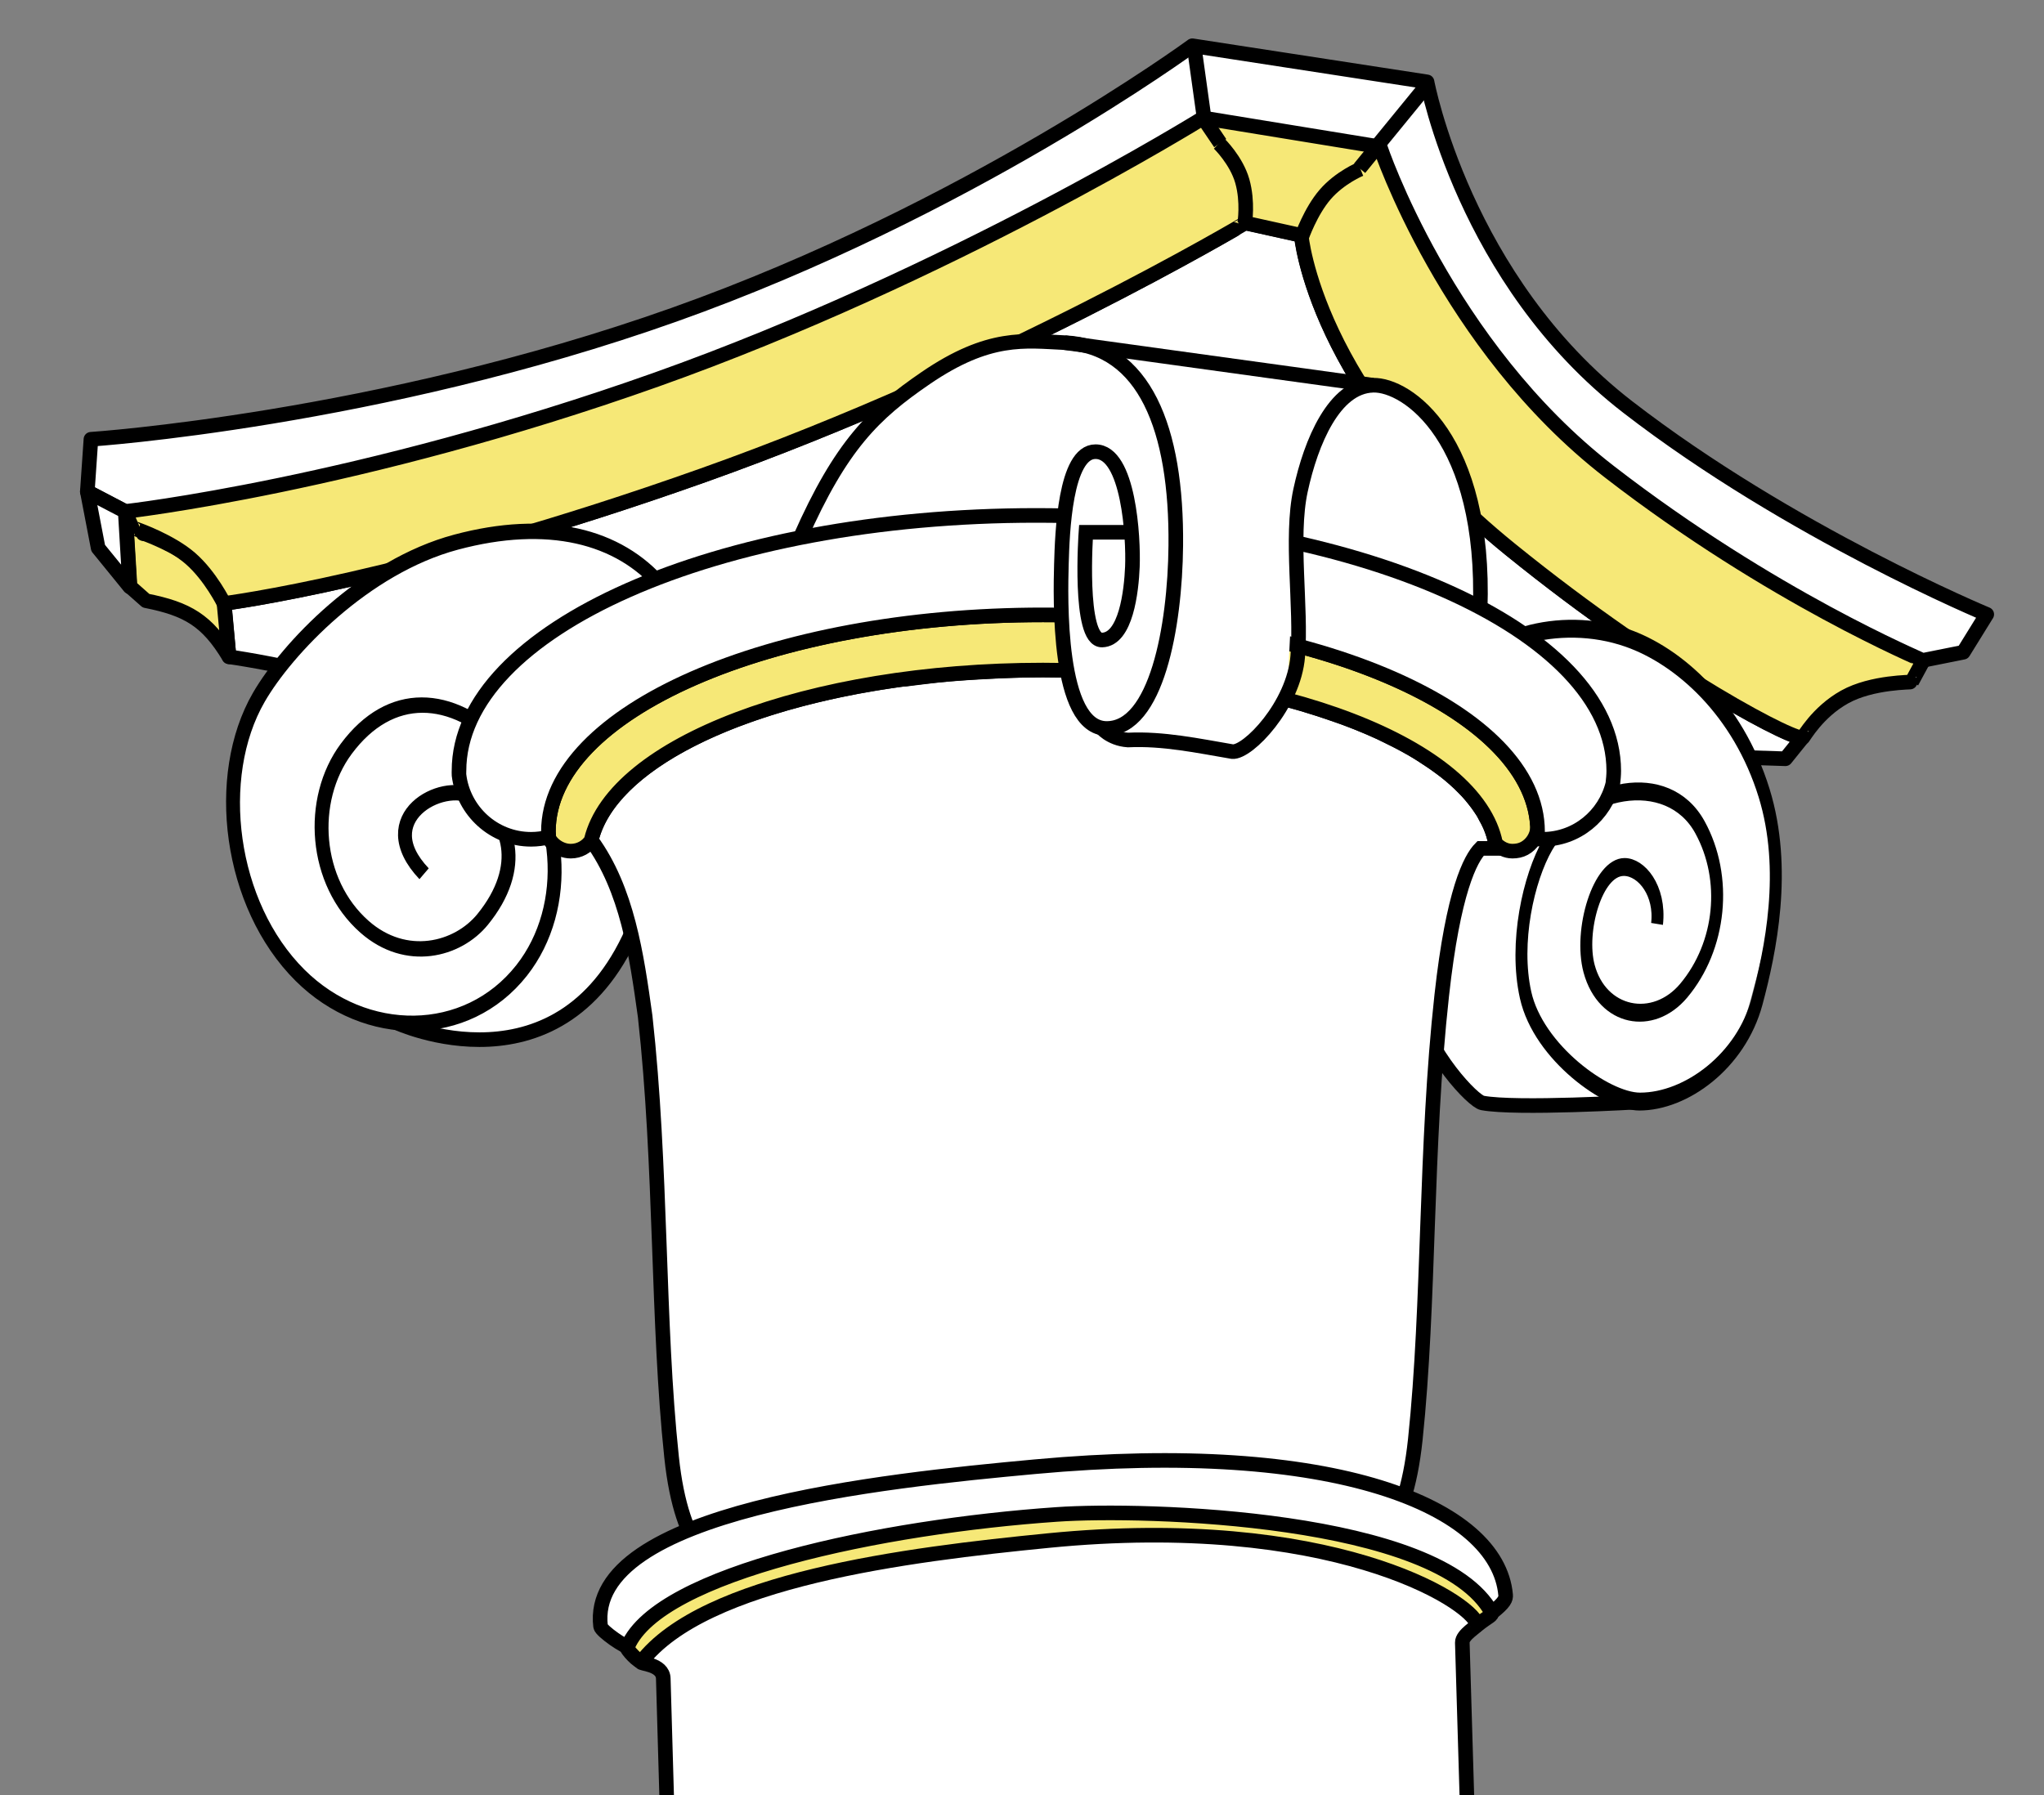 <?xml version="1.0" encoding="UTF-8" standalone="no"?>
<!-- Created with Inkscape (http://www.inkscape.org/) -->
<svg
   xmlns:dc="http://purl.org/dc/elements/1.1/"
   xmlns:cc="http://creativecommons.org/ns#"
   xmlns:rdf="http://www.w3.org/1999/02/22-rdf-syntax-ns#"
   xmlns:svg="http://www.w3.org/2000/svg"
   xmlns="http://www.w3.org/2000/svg"
   xmlns:xlink="http://www.w3.org/1999/xlink"
   xmlns:sodipodi="http://sodipodi.sourceforge.net/DTD/sodipodi-0.dtd"
   xmlns:inkscape="http://www.inkscape.org/namespaces/inkscape"
   id="svg3972"
   sodipodi:version="0.32"
   inkscape:version="0.46"
   width="140"
   height="123"
   version="1.0"
   sodipodi:docname="Column_impost.svg"
   inkscape:output_extension="org.inkscape.output.svg.inkscape">
  <rect width="100%" height="100%" fill="#808080" stroke="none"/>
  <defs
     id="defs3975">
    <linearGradient
       inkscape:collect="always"
       id="linearGradient8657">
      <stop
         style="stop-color:#f3f3f3;stop-opacity:1;"
         offset="0"
         id="stop8659" />
      <stop
         style="stop-color:#f3f3f3;stop-opacity:0;"
         offset="1"
         id="stop8661" />
    </linearGradient>
    <inkscape:perspective
       sodipodi:type="inkscape:persp3d"
       inkscape:vp_x="0 : 526.18109 : 1"
       inkscape:vp_y="0 : 1000 : 0"
       inkscape:vp_z="744.09448 : 526.18109 : 1"
       inkscape:persp3d-origin="372.04724 : 350.78739 : 1"
       id="perspective3979" />
    <inkscape:perspective
       id="perspective5519"
       inkscape:persp3d-origin="166.5 : 100.66667 : 1"
       inkscape:vp_z="333 : 151 : 1"
       inkscape:vp_y="0 : 1000 : 0"
       inkscape:vp_x="0 : 151 : 1"
       sodipodi:type="inkscape:persp3d" />
    <linearGradient
       inkscape:collect="always"
       xlink:href="#linearGradient8657"
       id="linearGradient8663"
       x1="93.692"
       y1="95.776"
       x2="50.558"
       y2="91.534"
       gradientUnits="userSpaceOnUse" />
    <linearGradient
       inkscape:collect="always"
       xlink:href="#linearGradient8657"
       id="linearGradient8665"
       x1="93.692"
       y1="95.776"
       x2="50.558"
       y2="91.534"
       gradientUnits="userSpaceOnUse" />
    <linearGradient
       inkscape:collect="always"
       xlink:href="#linearGradient8657"
       id="linearGradient8667"
       x1="93.692"
       y1="95.776"
       x2="50.558"
       y2="91.534"
       gradientUnits="userSpaceOnUse" />
    <linearGradient
       inkscape:collect="always"
       xlink:href="#linearGradient8657"
       id="linearGradient8669"
       x1="93.692"
       y1="95.776"
       x2="50.558"
       y2="91.534"
       gradientUnits="userSpaceOnUse" />
  </defs>
  <sodipodi:namedview
     inkscape:window-height="712"
     inkscape:window-width="1024"
     inkscape:pageshadow="2"
     inkscape:pageopacity="0.0"
     guidetolerance="10.0"
     gridtolerance="10.0"
     objecttolerance="10.0"
     borderopacity="1.0"
     bordercolor="#666666"
     pagecolor="#ffffff"
     id="base"
     showgrid="false"
     showguides="true"
     inkscape:guide-bbox="true"
     inkscape:zoom="0.70710678"
     inkscape:cx="111.62227"
     inkscape:cy="-73.842792"
     inkscape:window-x="-4"
     inkscape:window-y="-4"
     inkscape:current-layer="svg3972" />
  <path
     id="path4578"
     style="opacity:1;fill:#ffffff;fill-rule:evenodd;stroke:#000000;stroke-width:1;stroke-linecap:butt;stroke-linejoin:round;stroke-miterlimit:4;stroke-opacity:1;stroke-dasharray:none"
     d="M 123.49,50.494 L 122.29,51.983 L 99.412,51.241 L 30.4,49.556 C 30.4,49.556 24.842,47.017 21.82,46.226 C 18.798,45.436 15.689,44.996 15.689,44.996 L 15.359,41.336 C 15.359,41.336 27.802,39.795 48.152,32.567 C 68.281,25.417 85.308,15.266 85.308,15.266 L 89.138,16.119 C 89.138,16.119 90.021,26.764 103.431,37.637 C 114.205,46.374 123.429,51.045 123.49,50.494"
     sodipodi:nodetypes="ccccsccsccsc" />
  <path
     style="opacity:1;fill:#f6e877;fill-rule:evenodd;stroke:#000000;stroke-width:1;stroke-linecap:butt;stroke-linejoin:round;stroke-miterlimit:4;stroke-dasharray:none;stroke-opacity:1;fill-opacity:1"
     d="M 8.594 35.031 L 8.906 40.188 L 10 41.156 C 12.846 41.719 14.189 42.511 15.688 45 L 15.344 41.344 C 15.344 41.344 14.949 39.765 13.562 38.562 C 12.176 37.36 9.812 36.531 9.812 36.531 L 8.594 35.031 z "
     id="path17037" />
  <path
     style="fill:#f6e877;fill-rule:evenodd;stroke:none;stroke-width:1px;stroke-linecap:butt;stroke-linejoin:miter;stroke-opacity:1;fill-opacity:1"
     d="M 9.016,34.788 L 9.723,36.468 L 14.231,39.031 L 15.468,41.152 L 23.865,39.827 L 29.168,37.97 L 34.56,36.379 L 38.891,35.761 L 60.723,27.717 L 65.938,24.182 L 71.064,22.856 L 85.206,15.166 L 89.007,16.05 L 90.775,22.061 L 93.25,26.215 L 97.316,27.629 L 100.674,33.551 L 101.205,35.849 L 113.933,45.041 L 123.302,50.61 L 125.777,48.135 L 131.522,46.102 L 131.345,44.865 L 127.721,43.45 L 113.225,34.7 L 105.005,27.541 L 98.023,17.818 L 94.576,10.04 L 82.201,8.095 L 70.799,14.459 L 56.745,21.177 L 45.608,25.773 L 26.693,31.518 L 9.016,34.788 z"
     id="path5156" />
  <path
     id="path1882"
     style="opacity:1;fill:#ffffff;fill-opacity:1;fill-rule:evenodd;stroke:#000000;stroke-width:1;stroke-linecap:butt;stroke-linejoin:round;stroke-miterlimit:4;stroke-dasharray:none;stroke-opacity:1"
     d="M 5.981,33.68 L 6.228,30.094 C 6.228,30.094 25.823,28.789 46.173,21.561 C 66.303,14.411 81.665,3.134 81.665,3.134 L 97.742,5.608 C 97.742,5.608 100.277,19.211 111.469,27.868 C 122.629,36.5 136.079,42.089 136.079,42.089 L 134.471,44.686 L 131.689,45.243 C 131.627,45.181 121.393,40.952 110.232,32.32 C 99.041,23.663 94.527,10.06 94.527,10.06 L 82.407,8.081 C 82.407,8.081 65.066,18.863 44.936,26.013 C 24.587,33.241 8.578,35.04 8.578,35.04 L 5.981,33.68 z"
     sodipodi:nodetypes="ccsccscccsccscc" />
  <path
     style="opacity:1;fill:none;fill-rule:evenodd;stroke:#000000;stroke-width:1;stroke-linecap:butt;stroke-linejoin:round;stroke-miterlimit:4;stroke-dasharray:none;stroke-opacity:1"
     d="M 9.812,36.531 L 9.812,36.562 C 9.812,36.562 9.347,36.254 9.348,36.254 C 9.525,36.317 11.705,37.099 13.035,38.254 C 14.421,39.457 15.344,41.344 15.344,41.344 C 15.344,41.344 27.807,39.79 48.156,32.562 C 68.286,25.413 85.313,15.281 85.312,15.281 L 89.125,16.125 C 89.125,16.125 90.028,26.751 103.438,37.625 C 114.212,46.362 123.438,51.05 123.5,50.5 C 123.531,50.531 124.458,48.801 126.344,47.75 C 128.23,46.699 130.968,46.75 130.938,46.719 L 131.75,45.219"
     id="path2779"
     sodipodi:nodetypes="ccsscsccscscc" />
  <g
     id="g8537"
     transform="matrix(-0.739,0,0,1,132.711,7)"
     style="opacity:1;stroke-width:1.163;stroke-miterlimit:4;stroke-dasharray:none">
    <g
       id="g8552"
       style="stroke-width:1.163;stroke-miterlimit:4;stroke-dasharray:none">
      <path
         sodipodi:nodetypes="cccssccssssc"
         id="path8547"
         transform="matrix(-1.353,0,0,1,179.609,-7)"
         d="M 107.875,43.188 C 104.282,43.157 100.851,44.554 99.219,47.156 L 95.75,64.562 C 95.75,64.562 95.75,64.562 96.812,68.438 C 97.875,72.312 100.958,75.448 101.562,75.562 C 103.875,76 112.25,75.5 112.25,75.5 L 112.188,75.469 C 112.229,75.471 112.273,75.469 112.312,75.469 C 115.511,75.469 118.819,72.682 119.906,68.625 C 120.835,65.157 122.626,59.142 120.312,53.719 C 118.891,50.386 116.978,45.274 111.469,43.719 C 110.29,43.386 109.073,43.198 107.875,43.188 z"
         style="fill:#ffffff;fill-rule:evenodd;stroke:none;stroke-width:1;stroke-linecap:butt;stroke-linejoin:miter;stroke-miterlimit:4;stroke-dasharray:none;stroke-opacity:1;fill-opacity:1" />
      <path
         transform="matrix(-0.468,-0.689,0.596,-0.478,7.395,107.211)"
         sodipodi:nodetypes="cssssssssssc"
         id="path8541"
         d="M 33.815,57.771 C 36.219,59.078 36.392,62.217 35.184,63.957 C 33.322,66.64 27.912,65.273 26.192,62.352 C 23.965,58.569 26.894,52.951 31.381,51.714 C 36.875,50.2 41.703,52.936 43.033,58.335 C 44.58,64.612 37.185,72.361 31.297,72.788 C 27.789,73.043 22.605,71.213 20.058,67.411 C 17.25,63.218 18.889,53.822 21.165,50.541 C 24.428,45.839 30.858,42.383 35.778,43.778 C 39.984,44.971 46.442,47.367 49.716,53.605 C 53.348,60.527 52.569,69.146 50.13,75.24 C 46.929,83.235 39.894,90.036 34.414,90.674"
         style="fill:none;fill-rule:evenodd;stroke:#000000;stroke-width:1.461;stroke-linecap:butt;stroke-linejoin:miter;stroke-opacity:1;stroke-miterlimit:4;stroke-dasharray:none" />
      <path
         sodipodi:nodetypes="cssc"
         transform="matrix(-1.353,0,0,1,179.609,-7)"
         id="path8545"
         d="M 112.25,75.5 C 112.25,75.5 103.875,76 101.562,75.562 C 100.958,75.448 97.875,72.312 96.812,68.438 C 95.75,64.562 95.75,64.562 95.75,64.562"
         style="fill:none;fill-rule:evenodd;stroke:#000000;stroke-width:1;stroke-linecap:butt;stroke-linejoin:miter;stroke-opacity:1;stroke-miterlimit:4;stroke-dasharray:none" />
    </g>
  </g>
  <path
     sodipodi:nodetypes="ccccc"
     d="M 5.981,33.68 L 6.723,37.545 L 8.887,40.204 L 8.578,35.04 L 5.981,33.68 z"
     style="opacity:1;fill:#ffffff;fill-opacity:1;fill-rule:evenodd;stroke:#000000;stroke-width:1;stroke-linecap:butt;stroke-linejoin:round;stroke-miterlimit:4;stroke-dasharray:none;stroke-opacity:1"
     id="path4576" />
  <path
     style="opacity:1;fill:none;fill-rule:evenodd;stroke:#000000;stroke-width:1;stroke-linecap:butt;stroke-linejoin:miter;stroke-miterlimit:4;stroke-dasharray:none;stroke-opacity:1"
     d="M 83.491,9.824 C 83.491,9.824 84.685,10.979 85.09,12.411 C 85.495,13.842 85.254,15.298 85.254,15.298"
     id="path4586"
     sodipodi:nodetypes="csc" />
  <path
     style="opacity:1;fill:none;fill-rule:evenodd;stroke:#000000;stroke-width:1;stroke-linecap:butt;stroke-linejoin:miter;stroke-miterlimit:4;stroke-dasharray:none;stroke-opacity:1"
     d="M 89.152,16.249 C 89.152,16.249 89.757,14.494 90.764,13.326 C 91.771,12.159 93.18,11.579 93.18,11.579"
     id="path4588"
     sodipodi:nodetypes="csc" />
  <g
     id="g8532"
     style="opacity:1;stroke-width:1;stroke-miterlimit:4;stroke-dasharray:none">
    <path
       sodipodi:nodetypes="cssscsccc"
       id="path8514"
       d="M 36.656,36.406 C 34.985,36.384 33.168,36.634 31.219,37.156 C 24.947,38.837 19.643,44.449 17.719,47.781 C 14.588,53.204 15.697,61.979 20.562,66.812 C 22.385,68.623 24.612,69.69 26.875,70 C 27.127,70.13 31.642,72.403 37.125,70.344 C 42.68,68.257 43.938,61.469 43.938,61.469 L 45.312,40.156 C 43.288,37.77 40.333,36.454 36.656,36.406 z"
       style="fill:#ffffff;fill-rule:evenodd;stroke:none;stroke-width:1;stroke-linecap:butt;stroke-linejoin:miter;stroke-opacity:1;fill-opacity:1;stroke-miterlimit:4;stroke-dasharray:none" />
    <path
       transform="matrix(-0.468,-0.689,0.596,-0.478,7.395,107.211)"
       sodipodi:nodetypes="csssssssssc"
       id="path8493"
       d="M 28.172,58.451 C 34.531,57.327 33.257,64.569 30.642,65.926 C 27.238,67.693 23.38,66.295 22.212,60.504 C 21.522,57.085 23.344,52.576 27.83,51.339 C 33.324,49.825 38.901,53.574 40.231,58.973 C 41.778,65.25 38.39,69.658 32.332,70.904 C 25.338,72.343 18.415,67.718 16.916,60.826 C 15.259,53.21 20.496,45.669 28.031,44.092 C 36.24,42.374 45.321,47.665 48.056,55.068 C 49.737,59.617 51.018,69.528 47.87,77.581 C 44.739,85.588 39.894,90.036 34.414,90.674"
       style="fill:none;fill-rule:evenodd;stroke:#000000;stroke-width:1.256;stroke-linecap:butt;stroke-linejoin:miter;stroke-opacity:1;stroke-miterlimit:4;stroke-dasharray:none" />
    <path
       style="fill:none;fill-rule:evenodd;stroke:#000000;stroke-width:1;stroke-linecap:butt;stroke-linejoin:miter;stroke-opacity:1;stroke-miterlimit:4;stroke-dasharray:none"
       d="M 27.117,70.047 C 27.117,70.047 38.617,75.422 43.555,63.234"
       id="path8673"
       sodipodi:nodetypes="cs" />
  </g>
  <path
     style="opacity:1;fill:#ffffff;fill-opacity:1;fill-rule:evenodd;stroke:#000000;stroke-width:1;stroke-linecap:butt;stroke-linejoin:miter;stroke-miterlimit:4;stroke-dasharray:none;stroke-opacity:1"
     d="M 71.438 45.906 C 70.098 45.906 68.753 45.956 67.406 46.031 C 66.619 46.075 65.815 46.12 65.031 46.188 C 64.021 46.275 63.025 46.407 62.031 46.531 C 61.98 46.538 61.926 46.524 61.875 46.531 C 50.36 48.084 41.763 52.364 40.5 57.531 C 40.495 57.539 40.505 57.555 40.5 57.562 C 42.959 60.932 43.599 65.391 44.188 69.625 C 45.335 79.951 45.008 90.517 46 99.844 C 46.354 103.169 47.12 105.103 47.969 106.25 L 47.969 117.062 L 94.969 117.062 L 94.969 105.094 C 95.817 103.938 96.584 101.976 96.938 98.625 C 97.929 89.228 97.602 78.592 98.75 68.188 C 99.539 61.034 100.722 58.818 101.406 58.125 L 102.5 58.125 C 102.484 58.008 102.46 57.897 102.438 57.781 C 102.419 57.688 102.398 57.592 102.375 57.5 C 102.346 57.385 102.317 57.27 102.281 57.156 C 102.251 57.06 102.223 56.97 102.188 56.875 C 102.15 56.774 102.106 56.663 102.062 56.562 C 102.017 56.458 101.958 56.354 101.906 56.25 C 101.858 56.152 101.803 56.065 101.75 55.969 C 101.694 55.868 101.655 55.756 101.594 55.656 C 101.536 55.562 101.469 55.468 101.406 55.375 C 101.339 55.274 101.261 55.162 101.188 55.062 C 101.119 54.97 101.042 54.873 100.969 54.781 C 100.886 54.677 100.808 54.572 100.719 54.469 C 100.647 54.386 100.575 54.3 100.5 54.219 C 100.404 54.115 100.29 54.009 100.188 53.906 C 100.107 53.825 100.022 53.736 99.938 53.656 C 99.825 53.55 99.713 53.449 99.594 53.344 C 99.515 53.274 99.426 53.194 99.344 53.125 C 99.002 52.838 98.609 52.556 98.219 52.281 C 98.129 52.218 98.03 52.156 97.938 52.094 C 97.536 51.822 97.103 51.539 96.656 51.281 C 96.637 51.27 96.613 51.261 96.594 51.25 C 96.045 50.937 95.456 50.635 94.844 50.344 C 94.742 50.296 94.634 50.235 94.531 50.188 C 93.989 49.937 93.431 49.701 92.844 49.469 C 92.206 49.217 91.531 48.979 90.844 48.75 C 90.781 48.729 90.72 48.708 90.656 48.688 C 90.565 48.658 90.467 48.623 90.375 48.594 C 89.705 48.379 89.024 48.161 88.312 47.969 C 88.231 47.947 88.144 47.928 88.062 47.906 C 87.333 47.713 86.582 47.542 85.812 47.375 C 85.741 47.359 85.666 47.328 85.594 47.312 C 84.805 47.144 83.982 46.984 83.156 46.844 C 82.943 46.808 82.716 46.784 82.5 46.75 C 81.797 46.638 81.102 46.528 80.375 46.438 C 80.334 46.432 80.291 46.443 80.25 46.438 C 79.35 46.327 78.431 46.233 77.5 46.156 C 77.47 46.154 77.437 46.159 77.406 46.156 C 76.453 46.079 75.483 46.009 74.5 45.969 C 74.49 45.968 74.479 45.969 74.469 45.969 C 73.475 45.929 72.456 45.906 71.438 45.906 z "
     id="path8153" />
  <path
     sodipodi:nodetypes="ccsssss"
     id="path11701"
     d="M 102.172,110.456 C 102.196,110.72 102.046,110.655 101.15,111.362 C 95.712,106.547 79.341,106.186 73.372,106.604 C 61.438,107.427 48.699,110.378 43.949,113.827 C 43.802,113.934 42.902,113.039 42.863,112.718 C 41.898,104.794 61.613,101.994 72.018,101.567 C 91.481,100.768 101.629,104.4 102.172,110.456 z"
     style="opacity:1;fill:#f6e877;fill-opacity:1;fill-rule:nonzero;stroke:#000000;stroke-width:1;stroke-linecap:round;stroke-linejoin:round;stroke-miterlimit:4;stroke-dasharray:none;stroke-dashoffset:0;stroke-opacity:1" />
  <path
     sodipodi:nodetypes="csssssc"
     id="path10812"
     d="M 45.66,123 L 45.43,114.993 C 45.401,113.988 43.817,113.999 43.916,113.87 C 48.242,108.223 62.115,106.501 71.807,105.545 C 91.025,103.65 100.677,109.618 101.185,111.288 C 101.224,111.415 100.142,111.986 100.158,112.532 L 100.469,123"
     style="opacity:1;fill:#ffffff;fill-opacity:1;fill-rule:nonzero;stroke:#000000;stroke-width:1;stroke-linecap:round;stroke-linejoin:round;stroke-miterlimit:4;stroke-dasharray:none;stroke-dashoffset:0;stroke-opacity:1" />
  <path
     style="opacity:1;fill:#ffffff;fill-opacity:1;fill-rule:nonzero;stroke:#000000;stroke-width:1;stroke-linecap:round;stroke-linejoin:round;stroke-miterlimit:4;stroke-dasharray:none;stroke-dashoffset:0;stroke-opacity:1"
     d="M 103.124,109.264 C 103.148,109.528 103.073,109.783 102.178,110.49 C 98.594,103.904 78.356,103.336 72.387,103.754 C 60.453,104.577 45.179,107.747 43.001,112.777 C 42.929,112.944 41.174,111.747 41.135,111.425 C 40.17,103.501 60.515,101.441 70.884,100.485 C 91.443,98.59 102.581,103.209 103.124,109.264 z"
     id="path9925"
     sodipodi:nodetypes="ccsssss" />
  <path
     style="opacity:1;fill:none;fill-rule:evenodd;stroke:#000000;stroke-width:1;stroke-linecap:butt;stroke-linejoin:miter;stroke-miterlimit:4;stroke-dasharray:none;stroke-opacity:1"
     d="M 81.786,3.153 L 82.474,8.092"
     id="path2775"
     sodipodi:nodetypes="cc" />
  <path
     style="opacity:1;fill:none;fill-rule:evenodd;stroke:#000000;stroke-width:1;stroke-linecap:butt;stroke-linejoin:miter;stroke-miterlimit:4;stroke-dasharray:none;stroke-opacity:1"
     d="M 82.407,8.081 L 83.576,9.807"
     id="path4590"
     sodipodi:nodetypes="cc" />
  <path
     style="opacity:1;fill:none;fill-rule:evenodd;stroke:#000000;stroke-width:1;stroke-linecap:butt;stroke-linejoin:miter;stroke-miterlimit:4;stroke-dasharray:none;stroke-opacity:1"
     d="M 94.307,10.024 L 97.777,5.779"
     id="path2777"
     sodipodi:nodetypes="cc" />
  <path
     style="opacity:1;fill:none;fill-rule:evenodd;stroke:#000000;stroke-width:1;stroke-linecap:butt;stroke-linejoin:miter;stroke-miterlimit:4;stroke-dasharray:none;stroke-opacity:1"
     d="M 93.12,11.534 L 94.346,10.03"
     id="path4592" />
  <path
     style="opacity:1;fill:#f6e877;fill-opacity:1;fill-rule:evenodd;stroke:#000000;stroke-width:1;stroke-linejoin:miter;stroke-miterlimit:4;stroke-dasharray:none;stroke-dashoffset:0;stroke-opacity:1"
     d="M 71.438 42.125 C 52.739 42.125 37.563 48.785 37.562 56.969 C 37.562 57.125 37.582 57.282 37.594 57.438 C 37.786 57.774 38.107 58.041 38.469 58.188 C 38.666 58.268 38.869 58.312 39.094 58.312 C 39.683 58.312 40.199 58.02 40.5 57.562 C 40.505 57.555 40.495 57.539 40.5 57.531 C 42.094 51.01 55.35 45.906 71.438 45.906 C 87.729 45.906 101.123 51.141 102.438 57.781 C 102.737 58.091 103.123 58.312 103.594 58.312 C 103.886 58.312 104.164 58.256 104.406 58.125 C 104.91 57.852 105.268 57.316 105.312 56.719 C 105.311 56.676 105.315 56.636 105.312 56.594 C 104.849 48.586 89.844 42.125 71.438 42.125 z "
     id="path7618" />
  <path
     style="opacity:1;fill:#ffffff;fill-opacity:1;fill-rule:evenodd;stroke:#000000;stroke-width:1;stroke-linejoin:miter;stroke-miterlimit:4;stroke-dasharray:none;stroke-dashoffset:0;stroke-opacity:1"
     d="M 70.969 35.312 C 49.146 35.312 31.437 43.141 31.438 52.812 C 31.443 52.907 31.426 53.001 31.438 53.094 C 31.733 55.564 33.826 57.5 36.375 57.5 C 36.797 57.5 37.202 57.444 37.594 57.344 C 37.587 57.221 37.562 57.092 37.562 56.969 C 37.563 48.785 52.739 42.125 71.438 42.125 C 90.136 42.125 105.312 48.785 105.312 56.969 C 105.312 57.134 105.294 57.305 105.281 57.469 C 105.407 57.478 105.528 57.5 105.656 57.5 C 107.995 57.5 109.935 55.864 110.469 53.688 C 110.501 53.398 110.531 53.105 110.531 52.812 C 110.531 43.141 92.792 35.312 70.969 35.312 z "
     id="path8446" />
  <path
     style="fill:#ffffff;fill-rule:evenodd;stroke:none;stroke-width:1;stroke-linecap:butt;stroke-linejoin:miter;stroke-opacity:1;fill-opacity:1;opacity:1;stroke-miterlimit:4;stroke-dasharray:none"
     d="M 71.844,23.281 C 68.392,23.281 59.976,25.285 54.938,36.688 L 56.417,34.046 L 73.031,33.906 C 72.924,35.071 72.802,38.918 72.688,40.438 C 72.687,42.35 72.45,49.295 75.438,49.844 C 75.509,49.93 76.09,50.605 77.25,50.688 C 79.684,50.572 82.03,51.097 84.406,51.5 C 85.372,51.581 87.65,48.866 88.25,45.844 L 88.737,35.897 L 101.277,38.598 L 101.375,41.781 C 101.778,30.033 96.345,26.335 94.031,26.406 L 71.844,23.281 z"
     id="path8586"
     sodipodi:nodetypes="cccccccccccccc" />
  <path
     style="fill:none;fill-rule:evenodd;stroke:#000000;stroke-width:1;stroke-linecap:butt;stroke-linejoin:miter;stroke-opacity:1;stroke-miterlimit:4;stroke-dasharray:none;opacity:1"
     d="M 77.296,36.468 L 74.379,36.468 C 74.379,36.468 73.848,43.892 75.484,43.848 C 77.119,43.804 77.493,40.506 77.561,38.827 C 77.642,36.835 77.313,30.944 75.034,30.944 C 72.943,30.944 72.757,36.579 72.699,38.633 C 72.637,40.873 72.407,49.908 75.802,49.908 C 79.196,49.908 80.48,42.975 80.533,37.379 C 80.61,29.397 78.401,23.728 72.92,23.475 C 70.207,23.35 67.753,22.924 63.393,25.909 C 59.861,28.327 57.608,30.499 54.796,36.862"
     id="path8559"
     sodipodi:nodetypes="ccsssssssss" />
  <path
     style="fill:none;fill-rule:evenodd;stroke:#000000;stroke-width:1;stroke-linecap:butt;stroke-linejoin:miter;stroke-opacity:1;stroke-miterlimit:4;stroke-dasharray:none;opacity:1"
     d="M 75.395,49.814 C 75.395,49.814 76.014,50.61 77.251,50.698 C 79.686,50.583 82.035,51.09 84.411,51.494 C 85.472,51.582 88.623,48.312 88.888,44.953 C 89.154,41.594 88.374,36.856 89.077,33.6 C 89.798,30.259 91.389,26.473 94.045,26.392 C 96.359,26.321 101.785,30.022 101.381,41.771"
     id="path8563"
     sodipodi:nodetypes="cccssss" />
  <path
     style="fill:none;fill-rule:evenodd;stroke:#000000;stroke-width:1;stroke-linecap:butt;stroke-linejoin:miter;stroke-opacity:1;stroke-miterlimit:4;stroke-dasharray:none;opacity:1"
     d="M 72.92,23.475 L 94.045,26.392"
     id="path8565"
     sodipodi:nodetypes="cc" />
</svg>
